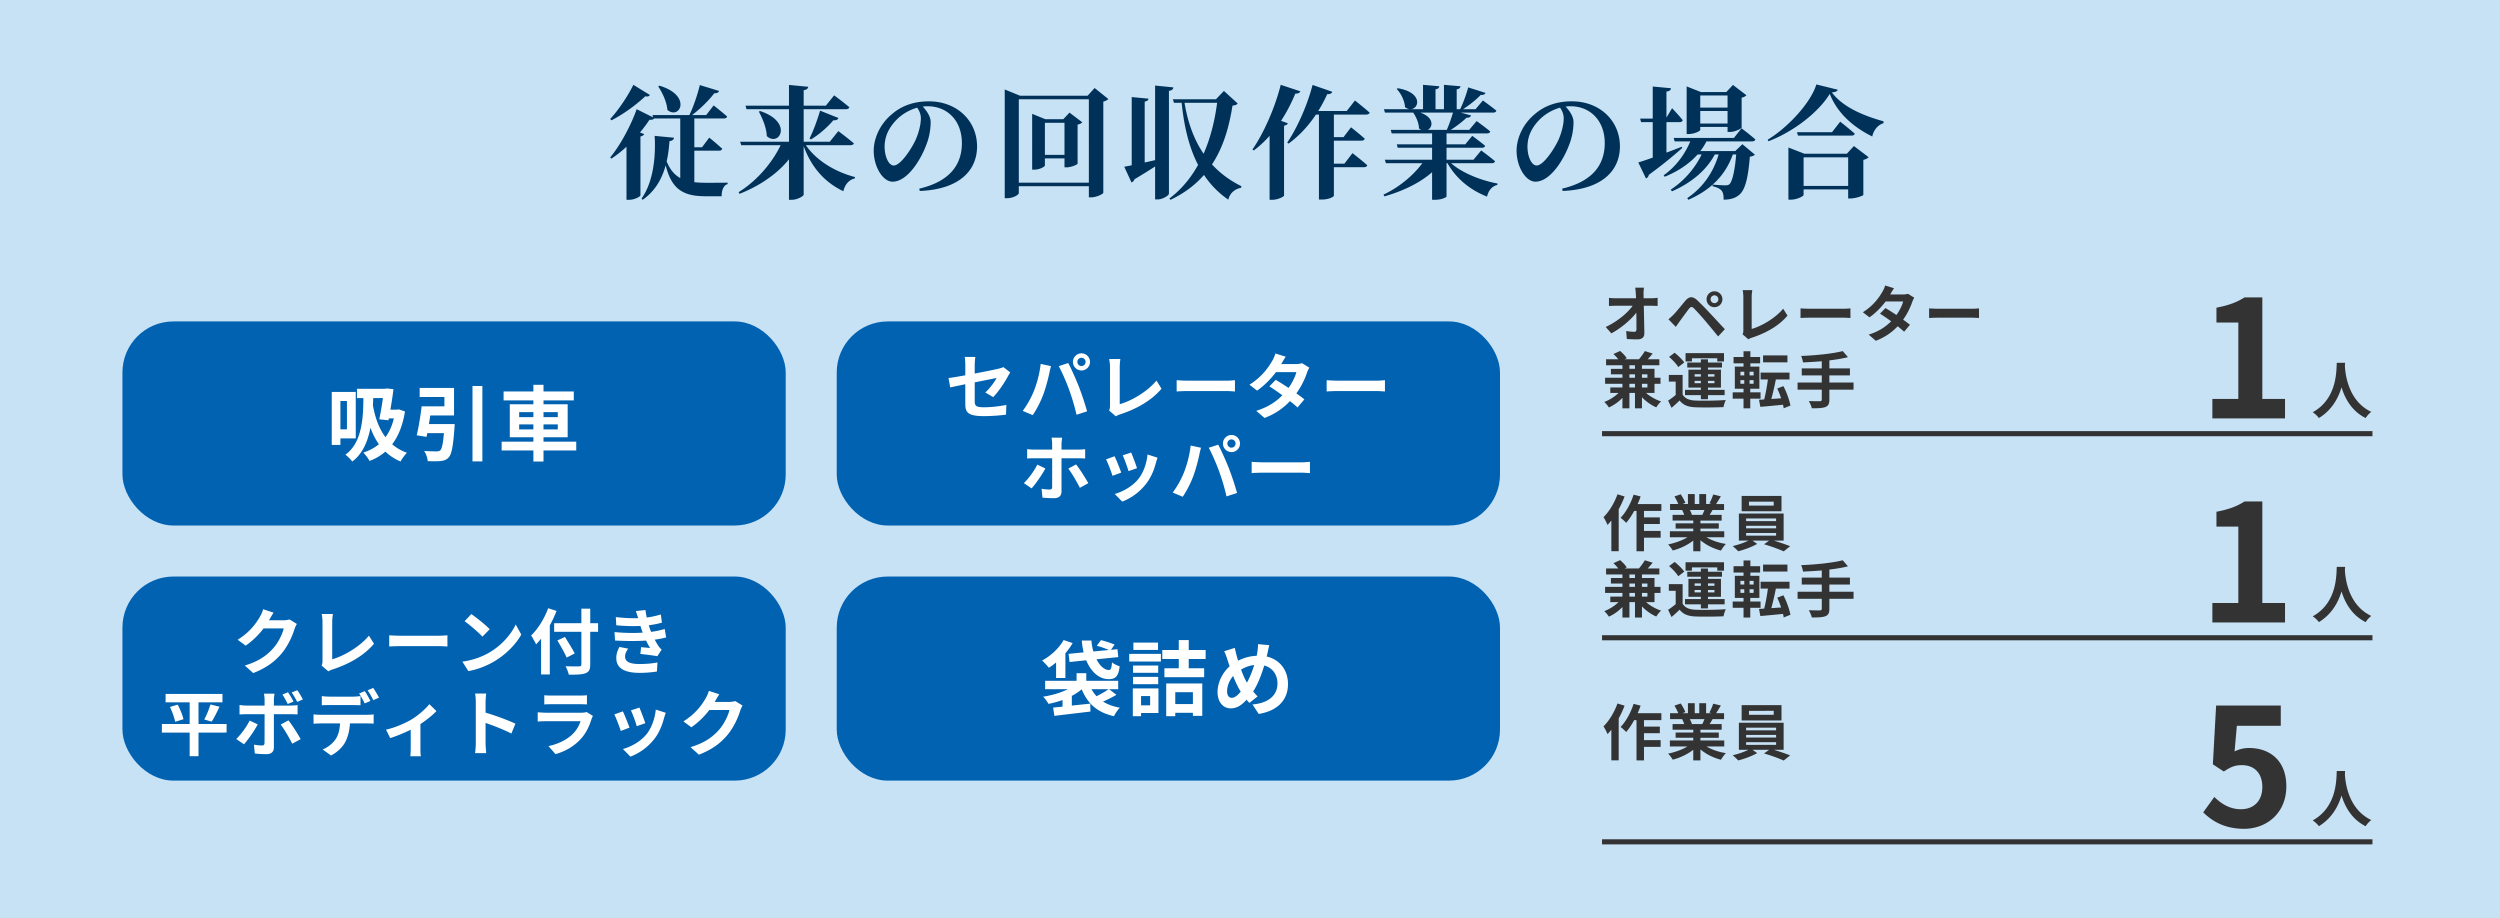 <svg width="490" height="180" fill="none" xmlns="http://www.w3.org/2000/svg"><path fill="#C7E1F5" d="M0 0h490v180H0z"/><rect x="24" y="63" width="130" height="40" rx="10" fill="#0062B1"/><rect x="164" y="63" width="130" height="40" rx="10" fill="#0062B1"/><rect x="24" y="113" width="130" height="40" rx="10" fill="#0062B1"/><rect x="164" y="113" width="130" height="40" rx="10" fill="#0062B1"/><path d="M69.968 76.2h6v1.824h-6V76.2zm5.296 0h.208l.304-.064 1.344.144c-.224 1.888-.624 4.224-.976 6.096l-1.808-.192c.4-1.888.784-4.432.928-5.792V76.2zm.32 4.096h2.368v1.712h-2.896l.528-1.712zm1.872 0h.368l.336-.064 1.216.416c-.864 5.376-3.36 8.352-6.944 9.696-.24-.464-.848-1.28-1.232-1.632 3.408-1.12 5.584-3.536 6.256-8.064v-.352zm-4.56-2c.624 4.208 2.032 8.704 6.864 10.448-.384.368-.992 1.2-1.248 1.712-4.912-2.08-6.352-6.928-7.008-11.264l1.392-.896zm-6.864-1.472h3.696v9.104h-3.696v-1.776H68V78.6h-1.968v-1.776zm-1.008 0h1.696v10.384h-1.696V76.824zm6.192.32l1.952.064c-.096 4.784-.464 10.56-4.128 13.248-.272-.368-.944-1.056-1.344-1.344 3.392-2.4 3.552-7.6 3.52-11.968zm15.92 5.968h1.984s-.016.56-.048.816c-.256 3.536-.544 5.088-1.12 5.712-.448.496-.896.64-1.6.72-.544.064-1.52.048-2.512.032-.048-.624-.336-1.472-.72-2.016.976.08 2 .096 2.432.096.32 0 .512-.032.72-.192.4-.336.656-1.744.848-4.896l.016-.272zM82.64 79.64h1.968c-.288 2-.672 4.432-1.008 5.984l-1.92-.304c.352-1.504.752-3.824.96-5.68zm9.968-3.984h1.936V90.44h-1.936V75.656zm-9.552 7.456h4.64v1.776h-4.88l.24-1.776zm.256-3.472h3.792v-1.824h-4.848V76.04h6.736v5.392h-5.68V79.64zm15.392-2.912h13.76v1.744h-13.76v-1.744zm-.384 9.84h14.624v1.728H98.32v-1.728zm6.224-11.152h1.984v15.04h-1.984v-15.04zm-2.784 7.76v.992h7.568v-.992h-7.568zm0-2.4v.976h7.568v-.976h-7.568zm-1.84-1.536h11.344v6.464H99.92V79.24zm109.52 48.912l2.96-.288c-.192-.72-.304-1.504-.368-2.32h1.888a9.99 9.99 0 00.384 2.144l3.024-.288c-.624-.288-1.6-.624-2.352-.832l.816-1.104c.848.208 2.032.592 2.672.88l-.72 1.024 1.28-.128.16 1.552-4.272.432c.656 1.28 1.568 2.112 2.448 2.096.384 0 .512-.416.592-1.504.4.336 1.04.64 1.504.784-.256 2.064-.864 2.512-2.192 2.512-1.872-.016-3.44-1.456-4.368-3.696l-3.264.336-.192-1.6zm-2.448 4.736v-3.04c-.464.384-.944.736-1.408 1.04-.288-.368-.944-1.088-1.344-1.424 1.696-.896 3.328-2.4 4.224-4.016l1.776.592c-.4.688-.88 1.376-1.424 2v4.848h-1.824zm10.304 2.192h-3.36c.272.512.608.976.992 1.376.8-.384 1.744-.944 2.368-1.376zm.096 0l1.424 1.104c-.816.48-1.776.96-2.624 1.328.896.56 1.984.96 3.296 1.2-.384.384-.912 1.152-1.152 1.664-3.296-.736-5.168-2.48-6.32-5.264-.56.464-1.216.896-1.936 1.28v1.904c1.168-.128 2.416-.256 3.616-.384l.032 1.552c-2.496.304-5.152.608-7.072.848l-.24-1.632c.544-.048 1.168-.112 1.84-.176v-1.296c-.88.32-1.824.576-2.752.752-.224-.4-.688-1.072-1.056-1.408 1.744-.272 3.504-.784 4.864-1.472h-4.464v-1.648h6.16v-1.488h1.904v1.488h6.256v1.648h-1.776zm9.584-9.136v1.44h-4.832v-1.44h4.832zm-1.552 10.48h-1.776v1.824h1.776v-1.824zm1.632-1.504v4.832h-3.408v.624h-1.616v-5.456h5.024zm-4.976-.816v-1.44h4.928v1.44h-4.928zm4.928-3.664v1.424h-4.928v-1.424h4.928zm-5.68-.784v-1.504h6.208v1.504h-6.208zm12.48 6.016h-3.456v2.32h3.456v-2.32zm-5.232 4.704v-6.416h7.072v6.352h-1.84v-.608h-3.456v.672h-1.776zm7.728-11.216h-3.312v1.824h3.024v1.744h-7.792v-1.744h2.816v-1.824h-3.232v-1.76h3.232v-1.952h1.952v1.952h3.312v1.76zm12.48-2.704c-.128.432-.272 1.216-.368 1.616-.048.208-.096.4-.144.608 2.512.576 4.176 2.608 4.176 5.408 0 3.392-2.416 5.328-5.744 5.84l-1.216-1.856c3.504-.288 4.896-2.096 4.896-4.096 0-1.776-.992-3.104-2.592-3.536-.56 1.856-1.264 3.696-2.176 5.088.288.336.576.672.88.96l-1.616 1.28a9.472 9.472 0 01-.544-.624c-1.072 1.168-1.968 1.696-3.152 1.696-1.328 0-2.544-1.12-2.544-3.184 0-1.824.912-3.776 2.368-5.056-.16-.432-.288-.864-.432-1.296-.176-.576-.352-1.088-.64-1.664l2.096-.656c.096.528.224 1.056.352 1.536.08.304.176.64.288.976 1.216-.608 2.4-.912 3.632-.96.064-.272.112-.528.144-.768.08-.464.128-1.152.128-1.52l2.208.208zm-8.272 9.04c0 .784.336 1.28.912 1.28.576 0 1.168-.496 1.76-1.216-.512-.784-1.024-1.872-1.488-3.072-.752.88-1.184 2.016-1.184 3.008zm2.736-4.256c.368.992.768 1.92 1.152 2.56.576-1.024 1.056-2.272 1.424-3.456-.976.112-1.824.448-2.576.896zm-54.05-52.102v-7.574c0-.476-.042-1.19-.112-1.61h2.086a11.73 11.73 0 00-.126 1.61v7.084c0 .882.252 1.176 1.778 1.176 1.47 0 3.038-.182 4.424-.462l-.07 1.904c-1.148.168-2.828.294-4.34.294-3.178 0-3.64-.756-3.64-2.422zm8.806-6.146c-.126.196-.322.518-.448.756-.616 1.176-1.89 3.094-2.898 4.088l-1.54-.91c.924-.826 1.834-2.114 2.226-2.842-.854.168-7.322 1.456-9.1 1.848l-.336-1.834c1.904-.224 8.484-1.512 9.758-1.82.392-.098.742-.196.994-.336l1.344 1.05zm13.16-2.058c0 .448.364.812.812.812a.81.81 0 00.798-.812.81.81 0 00-.798-.812.813.813 0 00-.812.812zm-.868 0c0-.924.756-1.68 1.68-1.68.91 0 1.666.756 1.666 1.68 0 .924-.756 1.68-1.666 1.68-.924 0-1.68-.756-1.68-1.68zm-7.658 5.712c.616-1.554 1.148-3.528 1.33-5.32l2.03.434c-.112.392-.28 1.078-.336 1.4-.196.98-.7 2.898-1.19 4.2-.504 1.358-1.33 2.954-2.058 4.004l-1.96-.826a17.648 17.648 0 002.184-3.892zm6.902-.28c-.532-1.47-1.428-3.542-2.03-4.606l1.862-.602c.588 1.078 1.54 3.234 2.072 4.578a57.074 57.074 0 011.624 4.886l-2.072.672a41.123 41.123 0 00-1.456-4.928zm7.84 4.088c.154-.35.182-.588.182-.91v-7.602c0-.518-.084-1.19-.168-1.582h2.198c-.07.532-.126 1.05-.126 1.582v7.28c2.282-.644 5.404-2.436 7.196-4.634l.994 1.596c-1.918 2.282-4.83 3.962-8.134 5.04-.182.056-.49.154-.826.378l-1.316-1.148zm13.244-5.936c.518.042 1.526.098 2.254.098h7.518c.658 0 1.274-.07 1.652-.098v2.212c-.336-.014-1.05-.084-1.638-.084h-7.532c-.784 0-1.722.042-2.254.084v-2.212zm19.418-.07c1.722.994 4.312 2.786 5.614 3.822l-1.344 1.596c-1.218-1.148-3.878-3.108-5.516-4.144l1.246-1.274zm6.594-2.38c-.168.266-.35.658-.476 1.008a15.25 15.25 0 01-2.534 4.634c-1.316 1.638-3.108 3.206-5.782 4.214l-1.624-1.4c2.926-.91 4.592-2.38 5.796-3.78.938-1.106 1.806-2.716 2.072-3.808h-4.732l.644-1.582h3.99c.434 0 .896-.07 1.218-.168l1.428.882zm-4.634-2.156c-.336.49-.7 1.134-.868 1.428-.938 1.694-2.73 3.836-4.746 5.222L244.89 75.4c2.45-1.512 3.738-3.43 4.452-4.648.21-.336.504-.98.63-1.47l2.03.63zm8.022 4.606c.518.042 1.526.098 2.254.098h7.518c.658 0 1.274-.07 1.652-.098v2.212c-.336-.014-1.05-.084-1.638-.084h-7.532c-.784 0-1.722.042-2.254.084v-2.212zm-51.842 11.268c-.028.196-.126.882-.126 1.232v9.31c0 .812-.462 1.316-1.456 1.316-.756 0-1.568-.028-2.282-.112l-.168-1.736a9.255 9.255 0 001.554.154c.364 0 .504-.126.518-.49v-8.456c0-.35-.056-.966-.112-1.218h2.072zm-6.86 2.24c.42.056.91.098 1.358.098h8.638c.392 0 1.008-.028 1.372-.084v1.834c-.434-.042-.98-.056-1.358-.056h-8.652c-.42 0-.966.014-1.358.056v-1.848zm3.57 3.794c-.644 1.232-1.932 3.066-2.702 3.906l-1.512-1.036c.938-.896 2.058-2.436 2.632-3.626l1.582.756zm6.02-.798c.714.896 1.834 2.674 2.394 3.682l-1.652.91c-.602-1.204-1.596-2.898-2.268-3.766l1.526-.826zm10.794-2.324c.266.588.952 2.422 1.148 3.066l-1.666.574c-.182-.672-.798-2.366-1.134-3.094l1.652-.546zm5.166 1.008c-.154.462-.238.756-.322 1.036-.364 1.414-.966 2.87-1.918 4.088a10.934 10.934 0 01-4.676 3.486l-1.47-1.498c1.526-.42 3.486-1.484 4.634-2.94.952-1.176 1.638-3.038 1.792-4.802l1.96.63zm-8.414-.28c.35.714 1.036 2.422 1.302 3.206l-1.708.63c-.224-.742-.938-2.618-1.274-3.22l1.68-.616zm22.106-2.492c0 .448.364.812.812.812a.81.81 0 00.798-.812.81.81 0 00-.798-.812.813.813 0 00-.812.812zm-.868 0c0-.924.756-1.68 1.68-1.68.91 0 1.666.756 1.666 1.68 0 .924-.756 1.68-1.666 1.68-.924 0-1.68-.756-1.68-1.68zm-7.658 5.712c.616-1.554 1.148-3.528 1.33-5.32l2.03.434c-.112.392-.28 1.078-.336 1.4-.196.98-.7 2.898-1.19 4.2-.504 1.358-1.33 2.954-2.058 4.004l-1.96-.826a17.648 17.648 0 002.184-3.892zm6.902-.28c-.532-1.47-1.428-3.542-2.03-4.606l1.862-.602c.588 1.078 1.54 3.234 2.072 4.578a57.074 57.074 0 011.624 4.886l-2.072.672a41.123 41.123 0 00-1.456-4.928zm6.384-1.848c.518.042 1.526.098 2.254.098h7.518c.658 0 1.274-.07 1.652-.098v2.212c-.336-.014-1.05-.084-1.638-.084h-7.532c-.784 0-1.722.042-2.254.084v-2.212zM53.62 120.08c-.321.49-.685 1.12-.853 1.428-.014.028-.028.042-.042.07h2.814c.434 0 .896-.07 1.218-.168l1.428.882c-.154.266-.35.658-.462 1.008-.378 1.246-1.176 3.108-2.436 4.676-1.33 1.624-3.024 2.912-5.656 3.948l-1.652-1.484c2.87-.854 4.424-2.072 5.642-3.458.952-1.092 1.764-2.772 1.988-3.822h-3.934c-.938 1.218-2.156 2.45-3.528 3.388l-1.568-1.162c2.45-1.498 3.668-3.304 4.368-4.508.21-.35.504-.994.63-1.47l2.044.672zm9.409 10.36c.168-.35.182-.588.182-.91v-7.588c0-.532-.07-1.19-.154-1.596h2.198a10.24 10.24 0 00-.14 1.596v7.28c2.282-.658 5.404-2.45 7.196-4.634l.994 1.582c-1.918 2.296-4.816 3.962-8.12 5.04-.196.07-.504.168-.826.378l-1.33-1.148zm13.258-5.922c.504.042 1.526.084 2.254.084h7.518c.658 0 1.274-.056 1.638-.084v2.198c-.336-.014-1.05-.07-1.638-.07H78.54c-.798 0-1.736.028-2.254.07v-2.198zm16.088-4.158c.98.658 2.8 2.114 3.612 2.968l-1.428 1.456c-.728-.784-2.478-2.31-3.5-3.024l1.316-1.4zm-1.75 9.324c2.184-.308 4.004-1.022 5.362-1.834 2.394-1.414 4.214-3.556 5.096-5.446l1.092 1.974c-1.064 1.89-2.926 3.822-5.18 5.18-1.414.854-3.22 1.638-5.194 1.974l-1.176-1.848zm16.814-10.472l1.652.532c-.378.938-.812 1.89-1.33 2.828v9.618h-1.708v-7.014c-.322.406-.658.784-.98 1.12-.182-.406-.686-1.33-.98-1.736 1.33-1.274 2.604-3.29 3.346-5.348zm9.786 2.94v1.68h-1.54v6.356c0 1.078-.252 1.512-.924 1.764-.686.266-1.736.294-3.276.28-.098-.476-.392-1.218-.644-1.652a45.93 45.93 0 002.632.028c.35 0 .476-.112.476-.42v-6.356h-5.334v-1.68h5.334v-2.856h1.736v2.856h1.54zm-4.578 5.922l-1.582.812c-.364-.854-1.19-2.296-1.82-3.36l1.484-.686c.63 1.022 1.498 2.394 1.918 3.234zm7.798-4.186c2.086.196 3.976.21 5.53.112-.07-.168-.126-.336-.182-.49-.112-.322-.196-.588-.28-.826-1.316.07-2.954.042-4.718-.126l-.098-1.61c1.666.196 3.094.252 4.382.21-.14-.448-.28-.896-.448-1.386l1.876-.21c.07.504.154.994.252 1.47a16.091 16.091 0 002.758-.602l.224 1.61c-.77.21-1.652.392-2.576.518.07.224.14.448.21.658.07.196.154.406.238.63 1.148-.14 1.988-.378 2.674-.56l.28 1.652c-.644.168-1.4.322-2.24.434.238.448.476.882.728 1.246.182.266.378.476.63.714l-.854 1.288c-.784-.154-2.296-.336-3.318-.448l.14-1.33c.588.056 1.344.126 1.764.168-.294-.49-.56-.98-.784-1.456-1.722.112-3.976.112-6.09-.014l-.098-1.652zm2.688 3.248c-.336.462-.616.952-.616 1.554 0 1.036.98 1.456 2.828 1.456 1.33 0 2.52-.112 3.514-.308l-.098 1.778c-.98.168-2.254.266-3.402.266-2.8 0-4.536-.826-4.564-2.828-.028-.896.28-1.582.602-2.254l1.736.336zm-78.72 14.768v1.68H38.91v4.634h-1.736v-4.634h-5.446v-1.68h5.446v-4.242h-4.718v-1.652H43.6v1.652h-4.69v4.242h5.502zm-11.103-3.346l1.526-.448c.462.896.966 2.072 1.12 2.856l-1.624.504c-.14-.756-.574-1.974-1.022-2.912zm8.176 2.884l-1.456-.42c.448-.812.952-2.044 1.218-2.954l1.778.448c-.504 1.078-1.064 2.212-1.54 2.926zm9.03.532c-.644 1.246-1.932 3.08-2.702 3.906l-1.512-1.036c.938-.896 2.058-2.436 2.632-3.612l1.582.742zm6.02-.784c.714.896 1.834 2.66 2.394 3.682l-1.652.896c-.602-1.204-1.596-2.898-2.268-3.752l1.526-.826zm-.084-5.516c.35.518.812 1.316 1.078 1.834l-1.134.476c-.28-.56-.672-1.316-1.05-1.848l1.106-.462zm1.82-.392c.378.518.84 1.316 1.092 1.806l-1.106.49c-.294-.588-.7-1.316-1.092-1.848l1.106-.448zm-4.466.672c-.028.196-.126.868-.126 1.218v1.12h3.262c.392 0 1.008-.042 1.386-.098v1.834a24.269 24.269 0 00-1.372-.042H53.68v6.51c0 .812-.462 1.316-1.456 1.316-.756 0-1.568-.042-2.282-.126l-.168-1.736a9.683 9.683 0 001.554.168c.364 0 .504-.14.518-.504.014-.518.014-4.956.014-5.614v-.014h-3.556c-.42 0-.966.014-1.358.056v-1.862c.42.056.91.112 1.358.112h3.556v-1.12c0-.364-.07-.98-.126-1.218h2.072zm9.268.476c.448.07 1.022.112 1.498.112h4.578c.476 0 1.036-.042 1.512-.112v1.806a26.878 26.878 0 00-1.512-.042h-4.578c-.476 0-1.078.014-1.498.042v-1.806zm-1.624 3.584c.42.056.91.084 1.344.084h9.17c.294 0 .91-.028 1.274-.084v1.82c-.35-.028-.882-.042-1.274-.042H68.59c-.084 1.442-.392 2.618-.896 3.598-.49.98-1.568 2.058-2.814 2.688l-1.638-1.19c.994-.378 1.974-1.176 2.534-2.002.574-.868.812-1.918.868-3.094h-3.85c-.406 0-.952.028-1.344.056v-1.834zm10.052-4.55c.35.518.84 1.4 1.106 1.918l-1.12.49c-.294-.574-.728-1.414-1.106-1.946l1.12-.462zm1.652-.63c.364.532.882 1.414 1.134 1.904l-1.12.49c-.294-.588-.742-1.4-1.12-1.932l1.106-.462zm2.502 8.176c1.82-.392 3.906-1.33 5.012-2.002 1.358-.826 2.772-2.086 3.486-2.996l1.386 1.358c-.658.728-1.89 1.722-3.136 2.548v4.802c0 .49.014 1.232.098 1.512H80.43c.028-.28.07-1.022.07-1.512v-3.696c-1.232.616-2.8 1.26-4.018 1.638l-.826-1.652zm17.598 2.646v-8.05c0-.49-.042-1.19-.14-1.68h2.184c-.056.49-.126 1.106-.126 1.68v2.072c1.876.546 4.564 1.54 5.852 2.17l-.798 1.932c-1.442-.756-3.542-1.568-5.054-2.086v3.962c0 .406.07 1.386.126 1.96h-2.184c.084-.56.14-1.4.14-1.96zm13.426-9.394c.392.056.98.07 1.456.07h5.39c.434 0 1.12-.014 1.512-.07v1.806a25.088 25.088 0 00-1.54-.042h-5.362c-.448 0-1.05.014-1.456.042v-1.806zm9.534 4.06c-.098.182-.21.434-.266.588-.42 1.358-1.022 2.716-2.072 3.878-1.414 1.568-3.206 2.52-4.998 3.024l-1.386-1.582c2.1-.434 3.78-1.358 4.844-2.45a6.074 6.074 0 001.442-2.422h-6.762c-.336 0-1.036.014-1.624.07v-1.82c.588.042 1.19.084 1.624.084h6.93c.448 0 .826-.056 1.022-.14l1.246.77zm9.114-1.638c.266.602.952 2.422 1.148 3.066l-1.68.588c-.168-.686-.784-2.38-1.134-3.108l1.666-.546zm5.166 1.022c-.168.448-.252.742-.336 1.022-.364 1.414-.952 2.87-1.904 4.102a10.933 10.933 0 01-4.69 3.472l-1.47-1.498c1.54-.406 3.486-1.47 4.648-2.926.952-1.19 1.624-3.052 1.792-4.802l1.96.63zm-8.414-.28c.35.714 1.022 2.408 1.302 3.192l-1.708.644c-.238-.756-.938-2.618-1.274-3.234l1.68-.602zm18.9-3.346c-.322.49-.686 1.12-.854 1.428-.014.028-.028.042-.042.07h2.814c.434 0 .896-.07 1.218-.168l1.428.882c-.154.266-.35.658-.462 1.008-.378 1.246-1.176 3.108-2.436 4.676-1.33 1.624-3.024 2.912-5.656 3.948l-1.652-1.484c2.87-.854 4.424-2.072 5.642-3.458.952-1.092 1.764-2.772 1.988-3.822h-3.934c-.938 1.218-2.156 2.45-3.528 3.388l-1.568-1.162c2.45-1.498 3.668-3.304 4.368-4.508.21-.35.504-.994.63-1.47l2.044.672z" fill="#fff"/><path d="M314 85h151m-151 40h151m-151 40h151" stroke="#333"/><path d="M439.832 162.448c-3.744 0-6.24-1.472-8-3.232l2.176-3.008c1.344 1.312 3.008 2.4 5.216 2.4 2.464 0 4.192-1.568 4.192-4.352 0-2.752-1.6-4.288-4-4.288-1.408 0-2.176.352-3.552 1.248l-2.144-1.408.64-11.52h12.672v3.968h-8.608l-.448 5.024c.96-.448 1.76-.672 2.848-.672 3.968 0 7.296 2.368 7.296 7.52 0 5.28-3.904 8.32-8.288 8.32zM433.624 122v-3.808h5.088v-14.976h-4.288v-2.912c2.368-.448 4-1.056 5.504-2.016h3.488v19.904h4.448V122h-14.24zm0-40v-3.808h5.088V63.216h-4.288v-2.912c2.368-.448 4-1.056 5.504-2.016h3.488v19.904h4.448V82h-14.24zm24.38 69.112h1.632c-.012.192-.024.432-.036.684.096 1.656.696 6.828 5.172 8.928a4.69 4.69 0 00-1.104 1.212c-2.712-1.344-4.056-3.816-4.728-6.024-.648 2.16-1.908 4.476-4.44 6.024-.252-.372-.72-.804-1.2-1.14 4.788-2.652 4.62-8.1 4.704-9.684zm0-40h1.632c-.012.192-.024.432-.036.684.096 1.656.696 6.828 5.172 8.928a4.69 4.69 0 00-1.104 1.212c-2.712-1.344-4.056-3.816-4.728-6.024-.648 2.16-1.908 4.476-4.44 6.024-.252-.372-.72-.804-1.2-1.14 4.788-2.652 4.62-8.1 4.704-9.684zm0-40h1.632c-.012.192-.024.432-.036.684.096 1.656.696 6.828 5.172 8.928a4.69 4.69 0 00-1.104 1.212c-2.712-1.344-4.056-3.816-4.728-6.024-.648 2.16-1.908 4.476-4.44 6.024-.252-.372-.72-.804-1.2-1.14 4.788-2.652 4.62-8.1 4.704-9.684zm-140.98 66.772l1.392.432c-.312.84-.708 1.692-1.152 2.496v8.22h-1.44v-6c-.252.3-.504.6-.744.864-.132-.348-.54-1.164-.792-1.524 1.092-1.08 2.136-2.784 2.736-4.488zm8.604 3.264h-3.408v1.26h3.108v1.296h-3.108v1.356h3.264v1.32h-3.264v2.664h-1.464v-7.896h-.456c-.48.888-1.032 1.704-1.572 2.328-.228-.264-.792-.768-1.092-.996 1.056-1.08 2.004-2.808 2.544-4.524l1.38.348c-.168.504-.36.996-.588 1.488h4.656v1.356zm8.448-.192h-2.868c.168.312.324.672.408.924l-.204.036h2.244c.144-.288.288-.636.42-.96zm3.876 5.352h-3.48c1.02.624 2.412 1.092 3.804 1.308-.324.312-.744.912-.96 1.296-1.476-.372-2.928-1.092-4.032-2.028v2.16h-1.404v-2.088c-1.116.876-2.592 1.572-4.02 1.944-.204-.348-.612-.9-.912-1.188 1.344-.276 2.76-.78 3.792-1.404h-3.444v-1.176h4.584v-.528h-3.456v-1.032h3.456v-.54h-4.056v-1.116h2.28c-.096-.3-.252-.66-.408-.936l.144-.024h-2.508v-1.164h1.608c-.168-.456-.48-1.032-.744-1.488l1.224-.42c.348.516.744 1.224.912 1.692l-.588.216h1.092v-1.956h1.332v1.956h.888v-1.956h1.344v1.956h1.068l-.432-.132a9.666 9.666 0 00.756-1.74l1.5.36c-.336.552-.66 1.092-.936 1.512h1.56v1.164h-2.256c-.192.348-.384.672-.564.96h2.352v1.116h-4.164v.54h3.6v1.032h-3.6v.528h4.668v1.176zm9.696-6.204v-.78H342.8v.78h4.848zm1.524-1.896v3h-7.812v-3h7.812zm-6.936 7.26v.528h5.88v-.528h-5.88zm0-1.416v.504h5.88v-.504h-5.88zm0-1.428v.516h5.88v-.516h-5.88zm7.356 4.332h-1.944c1.128.336 2.388.768 3.216 1.104l-1.26 1.008c-.924-.432-2.58-1.02-3.852-1.392l1.008-.72h-3.276l.924.648c-.972.564-2.508 1.14-3.72 1.44-.264-.3-.756-.744-1.08-1.02 1.044-.228 2.28-.66 3.096-1.068h-1.884v-5.304h8.772v5.304zm-32.568-50.072l1.392.432c-.312.84-.708 1.692-1.152 2.496v8.22h-1.44v-6c-.252.3-.504.6-.744.864-.132-.348-.54-1.164-.792-1.524 1.092-1.08 2.136-2.784 2.736-4.488zm8.604 3.264h-3.408v1.26h3.108v1.296h-3.108v1.356h3.264v1.32h-3.264v2.664h-1.464v-7.896h-.456c-.48.888-1.032 1.704-1.572 2.328-.228-.264-.792-.768-1.092-.996 1.056-1.08 2.004-2.808 2.544-4.524l1.38.348c-.168.504-.36.996-.588 1.488h4.656v1.356zm8.448-.192h-2.868c.168.312.324.672.408.924l-.204.036h2.244c.144-.288.288-.636.42-.96zm3.876 5.352h-3.48c1.02.624 2.412 1.092 3.804 1.308-.324.312-.744.912-.96 1.296-1.476-.372-2.928-1.092-4.032-2.028v2.16h-1.404v-2.088c-1.116.876-2.592 1.572-4.02 1.944-.204-.348-.612-.9-.912-1.188 1.344-.276 2.76-.78 3.792-1.404h-3.444v-1.176h4.584v-.528h-3.456v-1.032h3.456v-.54h-4.056v-1.116h2.28c-.096-.3-.252-.66-.408-.936l.144-.024h-2.508v-1.164h1.608c-.168-.456-.48-1.032-.744-1.488l1.224-.42c.348.516.744 1.224.912 1.692l-.588.216h1.092v-1.956h1.332v1.956h.888v-1.956h1.344v1.956h1.068l-.432-.132a9.666 9.666 0 00.756-1.74l1.5.36c-.336.552-.66 1.092-.936 1.512h1.56v1.164h-2.256c-.192.348-.384.672-.564.96h2.352v1.116h-4.164v.54h3.6v1.032h-3.6v.528h4.668v1.176zm9.696-6.204v-.78H342.8v.78h4.848zm1.524-1.896v3h-7.812v-3h7.812zm-6.936 7.26v.528h5.88v-.528h-5.88zm0-1.416v.504h5.88v-.504h-5.88zm0-1.428v.516h5.88v-.516h-5.88zm7.356 4.332h-1.944c1.128.336 2.388.768 3.216 1.104l-1.26 1.008c-.924-.432-2.58-1.02-3.852-1.392l1.008-.72h-3.276l.924.648c-.972.564-2.508 1.14-3.72 1.44-.264-.3-.756-.744-1.08-1.02 1.044-.228 2.28-.66 3.096-1.068h-1.884v-5.304h8.772v5.304zm-30.228 10.984h1.092v-.72h-1.092v.72zm0-2.568v.66h1.092v-.66h-1.092zm0-1.776v.696h1.092v-.696h-1.092zm3.528 1.776h-1.068v.66h1.068v-.66zm0 2.568v-.72h-1.068v.72h1.068zm1.392 1.08h-1.656c.792.696 1.884 1.32 2.952 1.668-.324.264-.732.792-.948 1.152-1.008-.432-2.004-1.14-2.808-1.98v2.172h-1.368v-3.012h-1.092v3.012h-1.368v-2.052a8.73 8.73 0 01-2.652 1.884c-.204-.324-.612-.828-.912-1.08a8.264 8.264 0 002.796-1.764h-1.608v-1.08h2.376v-.72H314.6v-1.188h3.396v-.66h-2.256v-1.08h2.256v-.696h-3.204v-1.176h2.388a7.672 7.672 0 00-.948-1.032l1.308-.6c.492.408 1.056 1.008 1.308 1.428l-.432.204h2.808c.42-.48.888-1.116 1.164-1.608l1.536.48c-.324.396-.648.78-.972 1.128h2.28v1.176h-3.408v.696h2.46v1.74h1.176v1.188h-1.176v1.8zm7.332-6.804v.636h-1.248v-1.644h7.536v1.644h-1.32v-.636h-4.968zm.528 4.896h1.224v-.468h-1.224v.468zm0-1.764v.468h1.224v-.468h-1.224zm3.888 0h-1.272v.468h1.272v-.468zm0 1.764v-.468h-1.272v.468h1.272zm-2.664 3.132v-.792h-3.108v-1.032h3.108v-.444h-2.436v-3.516h2.436v-.42h-2.664v-.984h2.664v-.624h1.392v.624h2.748v.984h-2.748v.42h2.544v3.516h-2.544v.444h3.264v1.032h-3.264v.792h-1.392zm-3.252-7.2l-1.176.9c-.336-.588-1.128-1.416-1.8-1.992l1.092-.816c.672.54 1.5 1.332 1.884 1.908zm-.324 2.448v3.828c.468.804 1.308 1.14 2.532 1.188 1.44.06 4.272.024 5.928-.108-.168.336-.372.996-.444 1.392-1.488.072-4.032.096-5.496.036-1.428-.06-2.388-.408-3.108-1.332-.48.468-.972.924-1.584 1.44l-.672-1.416a14.38 14.38 0 001.488-1.104V115.8h-1.344v-1.308h2.7zm20.544-3.828v1.356h-4.776v-1.356h4.776zm-9.216 4.836v.708h.756v-.708h-.756zm0-1.644v.72h.756v-.72h-.756zm2.592.72v-.72h-.792v.72h.792zm0 1.632v-.708h-.792v.708h.792zm1.356 2.928h-2.016v1.896h-1.32v-1.896h-2.124V117.9h2.124v-.708h-1.704v-4.332h1.704v-.648h-1.956v-1.236h1.956v-1.128h1.344v1.128h1.908v1.236h-1.908v.648h1.764v4.332h-1.788v.708h2.016v1.236zm5.856 1.356l-1.32.528c-.036-.216-.072-.444-.132-.696-1.596.168-3.204.312-4.44.42l-.264-1.392 1.008-.06c.288-1.104.564-2.628.732-3.924h-1.428v-1.344h5.664v1.344h-2.676a52.308 52.308 0 01-.888 3.828l1.92-.132c-.216-.66-.48-1.332-.768-1.908l1.212-.48c.636 1.2 1.176 2.748 1.38 3.816zm12.372-4.512v1.392h-4.74v1.956c0 .852-.216 1.224-.78 1.452-.576.216-1.44.252-2.664.24-.084-.408-.36-1.032-.588-1.416.888.036 1.896.036 2.16.036.276-.012.384-.096.384-.336v-1.932h-4.74v-1.392h4.74v-1.404h-3.924v-1.368h3.924v-1.404c-1.248.108-2.508.18-3.684.228-.036-.372-.216-.948-.36-1.26 2.892-.12 6.18-.444 8.148-.96l1.032 1.188c-1.068.276-2.328.48-3.648.636v1.572h4.032v1.368h-4.032v1.404h4.74zm-41.088-59.592c-.048.372-.072.84-.072 1.212 0 .264.012.552.012.864h1.5c.396 0 .96-.048 1.248-.096v1.596c-.384-.012-.84-.036-1.164-.036h-1.548c.036 1.752.084 3.756.108 5.376.012.768-.432 1.212-1.344 1.212a29.32 29.32 0 01-2.088-.072l-.132-1.56c.54.096 1.188.144 1.596.144.3 0 .42-.156.42-.504 0-.804 0-2.004-.024-3.24-1.056 1.38-3 3.048-4.896 4.056l-1.104-1.248c2.34-1.104 4.32-2.796 5.28-4.164h-3.276c-.432 0-.948.024-1.368.048V58.38c.348.048.924.084 1.332.084h3.972l-.036-.864a15.2 15.2 0 00-.12-1.212h1.704zm13.068 2.268c0 .42.336.756.756.756s.768-.336.768-.756a.773.773 0 00-.768-.768.763.763 0 00-.756.768zm-.792 0c0-.864.684-1.56 1.548-1.56s1.56.696 1.56 1.56c0 .864-.696 1.548-1.56 1.548a1.537 1.537 0 01-1.548-1.548zm-7.464 3.924c.36-.288.624-.552.996-.912.54-.552 1.476-1.728 2.304-2.712.708-.84 1.416-.972 2.352-.096a53.077 53.077 0 012.448 2.496c.804.852 2.028 2.184 2.952 3.168l-1.32 1.416a158.476 158.476 0 00-2.532-3.06 58.106 58.106 0 00-2.196-2.436c-.384-.384-.636-.36-.984.072-.468.6-1.32 1.788-1.8 2.436-.276.384-.564.804-.78 1.116l-1.44-1.488zm14.52 2.94c.144-.3.156-.504.156-.78v-6.504c0-.456-.06-1.02-.132-1.368h1.884c-.072.468-.12.9-.12 1.368v6.24c1.956-.564 4.632-2.1 6.168-3.972l.852 1.356c-1.644 1.968-4.128 3.396-6.96 4.32-.168.06-.432.144-.708.324l-1.14-.984zm11.364-5.076c.432.036 1.308.072 1.932.072h6.444c.564 0 1.092-.048 1.404-.072v1.884c-.288-.012-.9-.06-1.404-.06h-6.444c-.684 0-1.488.024-1.932.06v-1.884zm18.324-3.948c-.3.42-.6.96-.744 1.224h2.436c.372 0 .78-.048 1.044-.132l1.224.756a5.645 5.645 0 00-.396.852 13.741 13.741 0 01-1.776 3.456c.516.372.984.72 1.332 1.008l-1.14 1.356c-.324-.3-.768-.672-1.26-1.068a11.291 11.291 0 01-4.296 2.844l-1.392-1.212c2.076-.636 3.408-1.608 4.404-2.604a36.882 36.882 0 00-2.184-1.5l1.068-1.092c.636.36 1.392.852 2.148 1.356.624-.864 1.14-1.908 1.32-2.652h-3.432c-.84 1.116-1.956 2.268-3.168 3.108l-1.296-.996c2.1-1.308 3.216-2.952 3.816-3.996.192-.288.444-.84.552-1.248l1.74.54zm6.876 3.948c.432.036 1.308.072 1.932.072h6.444c.564 0 1.092-.048 1.404-.072v1.884c-.288-.012-.9-.06-1.404-.06h-6.444c-.684 0-1.488.024-1.932.06v-1.884zm-58.74 15.496h1.092v-.72h-1.092v.72zm0-2.568v.66h1.092v-.66h-1.092zm0-1.776v.696h1.092v-.696h-1.092zm3.528 1.776h-1.068v.66h1.068v-.66zm0 2.568v-.72h-1.068v.72h1.068zm1.392 1.08h-1.656c.792.696 1.884 1.32 2.952 1.668-.324.264-.732.792-.948 1.152-1.008-.432-2.004-1.14-2.808-1.98v2.172h-1.368V77.02h-1.092v3.012h-1.368V77.98a8.73 8.73 0 01-2.652 1.884c-.204-.324-.612-.828-.912-1.08a8.264 8.264 0 002.796-1.764h-1.608v-1.08h2.376v-.72H314.6v-1.188h3.396v-.66h-2.256v-1.08h2.256v-.696h-3.204V70.42h2.388a7.672 7.672 0 00-.948-1.032l1.308-.6c.492.408 1.056 1.008 1.308 1.428l-.432.204h2.808c.42-.48.888-1.116 1.164-1.608l1.536.48c-.324.396-.648.78-.972 1.128h2.28v1.176h-3.408v.696h2.46v1.74h1.176v1.188h-1.176v1.8zm7.332-6.804v.636h-1.248v-1.644h7.536v1.644h-1.32v-.636h-4.968zm.528 4.896h1.224v-.468h-1.224v.468zm0-1.764v.468h1.224v-.468h-1.224zm3.888 0h-1.272v.468h1.272v-.468zm0 1.764v-.468h-1.272v.468h1.272zm-2.664 3.132v-.792h-3.108V76.42h3.108v-.444h-2.436V72.46h2.436v-.42h-2.664v-.984h2.664v-.624h1.392v.624h2.748v.984h-2.748v.42h2.544v3.516h-2.544v.444h3.264v1.032h-3.264v.792h-1.392zm-3.252-7.2l-1.176.9c-.336-.588-1.128-1.416-1.8-1.992l1.092-.816c.672.54 1.5 1.332 1.884 1.908zm-.324 2.448v3.828c.468.804 1.308 1.14 2.532 1.188 1.44.06 4.272.024 5.928-.108-.168.336-.372.996-.444 1.392-1.488.072-4.032.096-5.496.036-1.428-.06-2.388-.408-3.108-1.332-.48.468-.972.924-1.584 1.44l-.672-1.416a14.38 14.38 0 001.488-1.104V74.8h-1.344v-1.308h2.7zm20.544-3.828v1.356h-4.776v-1.356h4.776zM341.12 74.5v.708h.756V74.5h-.756zm0-1.644v.72h.756v-.72h-.756zm2.592.72v-.72h-.792v.72h.792zm0 1.632V74.5h-.792v.708h.792zm1.356 2.928h-2.016v1.896h-1.32v-1.896h-2.124V76.9h2.124v-.708h-1.704V71.86h1.704v-.648h-1.956v-1.236h1.956v-1.128h1.344v1.128h1.908v1.236h-1.908v.648h1.764v4.332h-1.788v.708h2.016v1.236zm5.856 1.356l-1.32.528c-.036-.216-.072-.444-.132-.696-1.596.168-3.204.312-4.44.42l-.264-1.392 1.008-.06c.288-1.104.564-2.628.732-3.924h-1.428v-1.344h5.664v1.344h-2.676a52.308 52.308 0 01-.888 3.828l1.92-.132c-.216-.66-.48-1.332-.768-1.908l1.212-.48c.636 1.2 1.176 2.748 1.38 3.816zm12.372-4.512v1.392h-4.74v1.956c0 .852-.216 1.224-.78 1.452-.576.216-1.44.252-2.664.24-.084-.408-.36-1.032-.588-1.416.888.036 1.896.036 2.16.036.276-.012.384-.096.384-.336v-1.932h-4.74V74.98h4.74v-1.404h-3.924v-1.368h3.924v-1.404c-1.248.108-2.508.18-3.684.228-.036-.372-.216-.948-.36-1.26 2.892-.12 6.18-.444 8.148-.96L362.204 70c-1.068.276-2.328.48-3.648.636v1.572h4.032v1.368h-4.032v1.404h4.74z" fill="#333"/><path d="M122.792 26.944l1.152-1.536 2.304.864c-.072.216-.288.384-.72.48v11.544c-.024.216-1.104.864-2.232.864h-.504V26.944zm1.992-5.544l3.456 1.728c-.096.24-.336.408-.936.336-1.584 2.4-4.272 5.544-7.488 7.632l-.216-.24c2.232-2.688 4.272-6.816 5.184-9.456zm-.648-4.776l3.24 1.992c-.12.24-.36.36-.912.264-1.584 1.488-4.08 3.408-6.624 4.704l-.24-.264c1.776-1.92 3.672-4.872 4.536-6.696zm3.744 5.928h10.536l1.464-1.896s1.632 1.296 2.64 2.184c-.072.264-.336.384-.648.384h-13.8l-.192-.672zm7.488 6.312h2.232l1.416-1.896s1.584 1.296 2.544 2.184c-.072.264-.312.384-.672.384h-5.52v-.672zm-2.04-6.312h2.76v14.424l-2.76-1.32V22.552zm-5.016 4.08l3.792.36c-.048.36-.312.6-.888.672-.288 4.2-1.296 8.736-5.256 11.496l-.216-.24c2.352-3.312 2.808-8.352 2.568-12.288zM130.424 31c1.368 3.96 3.72 4.824 7.992 4.824.96 0 3.096 0 4.2-.024v.288c-.792.192-1.176 1.2-1.176 2.376h-3.168c-4.584 0-7.032-1.488-8.064-7.368l.216-.096zm-1.176-14.208c6.48 1.944 3.984 6.792 1.56 4.752-.12-1.584-.984-3.384-1.8-4.608l.24-.144zm7.92-.12l3.768 1.152c-.096.288-.384.48-.936.456-1.032 1.368-2.88 3.216-4.68 4.512h-.312c.864-1.728 1.728-4.296 2.16-6.12zm7.896 11.112h17.568l1.68-2.088s1.896 1.416 3.048 2.4c-.072.24-.312.36-.672.36H145.28l-.216-.672zm1.056-7.08h15.744l1.632-2.016s1.848 1.368 2.976 2.328c-.072.264-.336.384-.672.384h-19.488l-.192-.696zm8.52-4.056l3.768.36c-.048.336-.24.576-.888.672v20.472c0 .288-1.248 1.008-2.328 1.008h-.552V16.648zm-1.344 11.184h3.312v.384c-2.16 4.248-6.264 7.632-11.64 9.768l-.216-.312c3.888-2.4 6.984-6.264 8.544-9.84zm4.272 0c1.92 3.384 6.096 5.88 10.008 6.864l-.048.288c-1.056.216-1.92 1.128-2.232 2.496-3.84-1.824-6.504-4.968-8.016-9.504l.288-.144zm-8.592-6.072c6.576 2.184 3.768 7.128 1.32 4.92-.072-1.656-.84-3.456-1.56-4.8l.24-.12zm11.76-.072l3.6 1.44c-.12.312-.456.504-.984.432-1.296 1.512-2.904 2.88-4.416 3.768l-.264-.192c.672-1.32 1.488-3.48 2.064-5.448zm19.944-.984c.744.744 1.728 1.992 1.728 3.216 0 1.248-.216 2.808-.792 4.296-1.08 3.024-3.744 7.392-6.672 7.392-1.92 0-3.696-2.928-3.696-6.072 0-2.232 1.08-5.088 3.528-7.128 1.92-1.68 4.344-2.544 7.296-2.544 5.496 0 9.432 3.816 9.432 8.832 0 4.512-3.192 8.4-11.232 8.736l-.096-.456c6.048-1.416 8.352-4.752 8.352-8.928 0-4.392-2.832-7.224-6.744-7.224-2.16 0-4.584 1.056-6.24 2.832-1.392 1.512-2.16 3.144-2.16 5.112 0 1.92.792 3.672 1.8 3.672 1.344 0 3.48-3.312 4.248-4.968.624-1.392 1.056-3.048 1.056-4.296 0-.888-.408-1.704-.888-2.28l1.08-.192zM214.4 35.8v.696h-16.128V35.8H214.4zm-4.416-5.448v.696h-6.624v-.696h6.624zm-1.584-6.984l1.224-1.296 2.496 1.896c-.144.192-.456.36-.912.456v7.656c-.024.168-1.248.72-2.136.72h-.432v-9.432h-.24zm-3.6 9.048c0 .264-1.056.84-2.112.84h-.384V22.312l2.592 1.056h4.992v.696H204.8v8.352zm8.376-13.656l1.368-1.512 2.688 2.16c-.168.192-.504.384-.984.504v17.88c-.048.24-1.344.888-2.376.888h-.456V18.76h-.24zm-13.488 19.08c0 .336-1.104 1.008-2.304 1.008h-.456V17.536l3 1.224h14.664v.696h-14.904V37.84zm30.192-18.384h10.536v.696h-10.32l-.216-.696zm-8.064-.432l3.288.312c-.048.288-.192.48-.744.576V32.44l-2.544.6V19.024zm4.584-2.256l3.576.36c-.048.336-.216.6-.864.672v20.16c0 .336-1.2 1.128-2.208 1.128h-.504v-22.32zm12.24 2.688h-.312l1.56-1.632 2.688 2.448c-.168.264-.408.36-1.008.432C240.416 28 237.776 35.2 229.424 39.16l-.24-.24c5.976-4.488 8.592-11.976 9.456-19.464zM220.352 32.68c1.392-.24 4.776-.984 8.136-1.776l.072.264c-1.296.912-3.312 2.256-6.192 3.96-.096.288-.336.552-.6.624l-1.416-3.072zm11.712-13.2c1.272 8.736 5.256 14.064 11.256 17.016l-.072.312c-1.296.24-2.232 1.128-2.496 2.328-5.496-3.768-8.352-10.152-9.192-19.512l.504-.144zm27.648 7.392h3.624l1.464-1.92s1.68 1.32 2.688 2.232c-.072.264-.312.384-.672.384h-7.104v-.696zm0 5.208h3.792l1.584-2.064s1.8 1.392 2.904 2.376c-.072.264-.36.384-.696.384h-7.584v-.696zm-1.2-10.32h2.928v16.608c0 .168-.888.744-2.4.744h-.528V21.76zm-1.248-5.112l3.864 1.344c-.12.312-.432.504-.984.456-1.92 4.2-4.536 7.488-7.584 9.696l-.264-.192c1.848-2.712 3.864-7.08 4.968-11.304zm-.816 5.112h7.512l1.608-2.064s1.8 1.416 2.88 2.376c-.072.264-.336.384-.696.384h-11.304v-.696zm-7.608 2.472l.84-1.056 2.736.984c-.072.216-.288.384-.744.48v13.704c-.024.192-1.2.816-2.304.816h-.528V24.232zm2.184-7.608l3.84 1.272c-.12.288-.432.48-.984.456-2.016 4.848-4.776 8.616-8.136 11.136l-.264-.192c2.112-3.048 4.344-7.92 5.544-12.672zm20.232 4.776h17.952l1.44-1.704s1.608 1.152 2.64 1.992c-.072.264-.312.384-.672.384h-21.168l-.192-.672zm.168 9.912H288.8l1.512-1.824s1.68 1.224 2.712 2.112c-.048.264-.312.384-.648.384H271.64l-.216-.672zm1.152-5.856h15.384l1.464-1.728s1.632 1.176 2.664 2.04c-.072.264-.336.384-.648.384h-18.672l-.192-.696zm1.2 2.832h13.416l1.368-1.656s1.56 1.128 2.52 1.944c-.048.264-.288.384-.648.384h-16.488l-.168-.672zm.192-10.992c5.976 1.008 3.648 5.472 1.416 3.696-.072-1.248-.792-2.688-1.632-3.552l.216-.144zm3.096 4.44c5.712 1.032 3.216 5.232 1.056 3.432-.024-1.152-.648-2.472-1.272-3.288l.216-.144zm10.704-4.608l3.384 1.08c-.096.264-.384.456-.912.384-.912.96-2.4 2.136-3.768 3h-.384c.648-1.224 1.32-3.12 1.68-4.464zm-2.88 4.56l3.432.936c-.072.288-.384.48-.888.456-.888.864-2.352 1.968-3.672 2.736h-.36c.552-1.128 1.152-2.88 1.488-4.128zm-5.976-5.064l3.192.288c-.024.288-.192.504-.744.6v4.08h-2.448v-4.968zm4.104 0l3.24.288c-.048.288-.192.504-.744.6v4.08h-2.496v-4.968zm-3.768 14.688h3.36v.384c-2.304 3.096-6.408 5.4-11.256 6.792l-.192-.336c3.456-1.632 6.432-4.296 8.088-6.84zm4.488 0c2.016 2.28 6.24 4.008 9.768 4.656l-.024.288c-.984.216-1.752 1.032-2.016 2.28-3.504-1.368-6.336-3.768-8.016-7.032l.288-.192zm-3.048-5.52h2.832v12.72c-.024.144-.864.648-2.304.648h-.528V25.792zm25.992-5.088c.744.744 1.728 1.992 1.728 3.216 0 1.248-.216 2.808-.792 4.296-1.08 3.024-3.744 7.392-6.672 7.392-1.92 0-3.696-2.928-3.696-6.072 0-2.232 1.08-5.088 3.528-7.128 1.92-1.68 4.344-2.544 7.296-2.544 5.496 0 9.432 3.816 9.432 8.832 0 4.512-3.192 8.4-11.232 8.736l-.096-.456c6.048-1.416 8.352-4.752 8.352-8.928 0-4.392-2.832-7.224-6.744-7.224-2.16 0-4.584 1.056-6.24 2.832-1.392 1.512-2.16 3.144-2.16 5.112 0 1.92.792 3.672 1.8 3.672 1.344 0 3.48-3.312 4.248-4.968.624-1.392 1.056-3.048 1.056-4.296 0-.888-.408-1.704-.888-2.28l1.08-.192zm25.272.384h8.088v.672h-8.088v-.672zm0 3.12h8.112v.672h-8.112v-.672zm-3.912 2.832h11.808l1.488-1.896s1.704 1.296 2.712 2.184c-.072.264-.312.384-.672.384h-15.144l-.192-.672zm3.912 2.568h9.768v.672h-10.272l.504-.672zm-.408-2.544h3.048v.384c-1.512 3.216-4.44 5.592-8.304 7.2l-.216-.288c2.592-1.824 4.488-4.56 5.472-7.296zm2.28 2.544h2.424v.384c-1.632 3.264-4.656 5.808-8.544 7.512l-.24-.336c2.904-1.896 5.136-4.68 6.36-7.56zm3.216 0h2.688v.384c-1.368 4.104-4.2 7.152-8.808 9.168l-.216-.336c3.336-2.232 5.376-5.496 6.336-9.216zm-15.576-6.36h5.04l1.224-2.04s1.368 1.44 2.088 2.352c-.072.264-.312.384-.648.384h-7.512l-.192-.696zm2.472-6.288l3.576.336c-.048.336-.216.576-.888.648v13.248l-2.688.84V16.96zm-2.832 14.88c1.416-.408 5.016-1.704 8.52-3.072l.096.24a86.143 86.143 0 01-6.552 5.256.95.95 0 01-.552.72l-1.512-3.144zm19.248-2.232h-.24l1.392-1.344 2.448 2.04c-.192.216-.48.336-.984.408-.36 4.536-1.008 6.768-2.28 7.632-.744.552-1.68.792-2.856.792 0-.744-.072-1.392-.408-1.776-.312-.384-.912-.648-1.752-.864v-.312a36.19 36.19 0 002.448.144c.384 0 .6-.048.816-.192.6-.504 1.128-2.712 1.416-6.528zm-9.768-11.568v-1.104l2.784 1.104h6.552v.672h-6.672v6.744c0 .24-1.176.816-2.28.816h-.384V18.04zm8.016 0h-.24l1.296-1.392 2.64 2.016c-.144.168-.456.384-.936.48V25c-.024.216-1.32.864-2.28.864h-.48V18.04zm11.928 12.096v-1.224l3.144 1.224h10.56v.696h-10.728V38.2c0 .264-1.32.936-2.544.936h-.432v-9zm11.712 0h-.264l1.392-1.512 2.88 2.184c-.168.192-.504.408-1.032.528V38.2c-.024.168-1.512.696-2.496.696h-.48v-8.76zm-10.656 6.312h12.696v.672h-12.696v-.672zm.624-10.536h6.864l1.608-2.064s1.776 1.392 2.856 2.352c-.072.264-.312.384-.672.384H352.4l-.192-.672zm6.432-7.512c-2.256 3.672-7.176 7.44-12.024 9.288l-.144-.312c4.128-2.496 8.52-7.392 9.528-10.824l4.2 1.032c-.096.312-.408.456-1.152.528 2.136 2.928 6.432 4.656 10.128 5.664l-.024.384c-1.2.336-1.992 1.536-2.184 2.592-3.672-1.8-6.864-4.56-8.328-8.352z" fill="#003259"/></svg>
